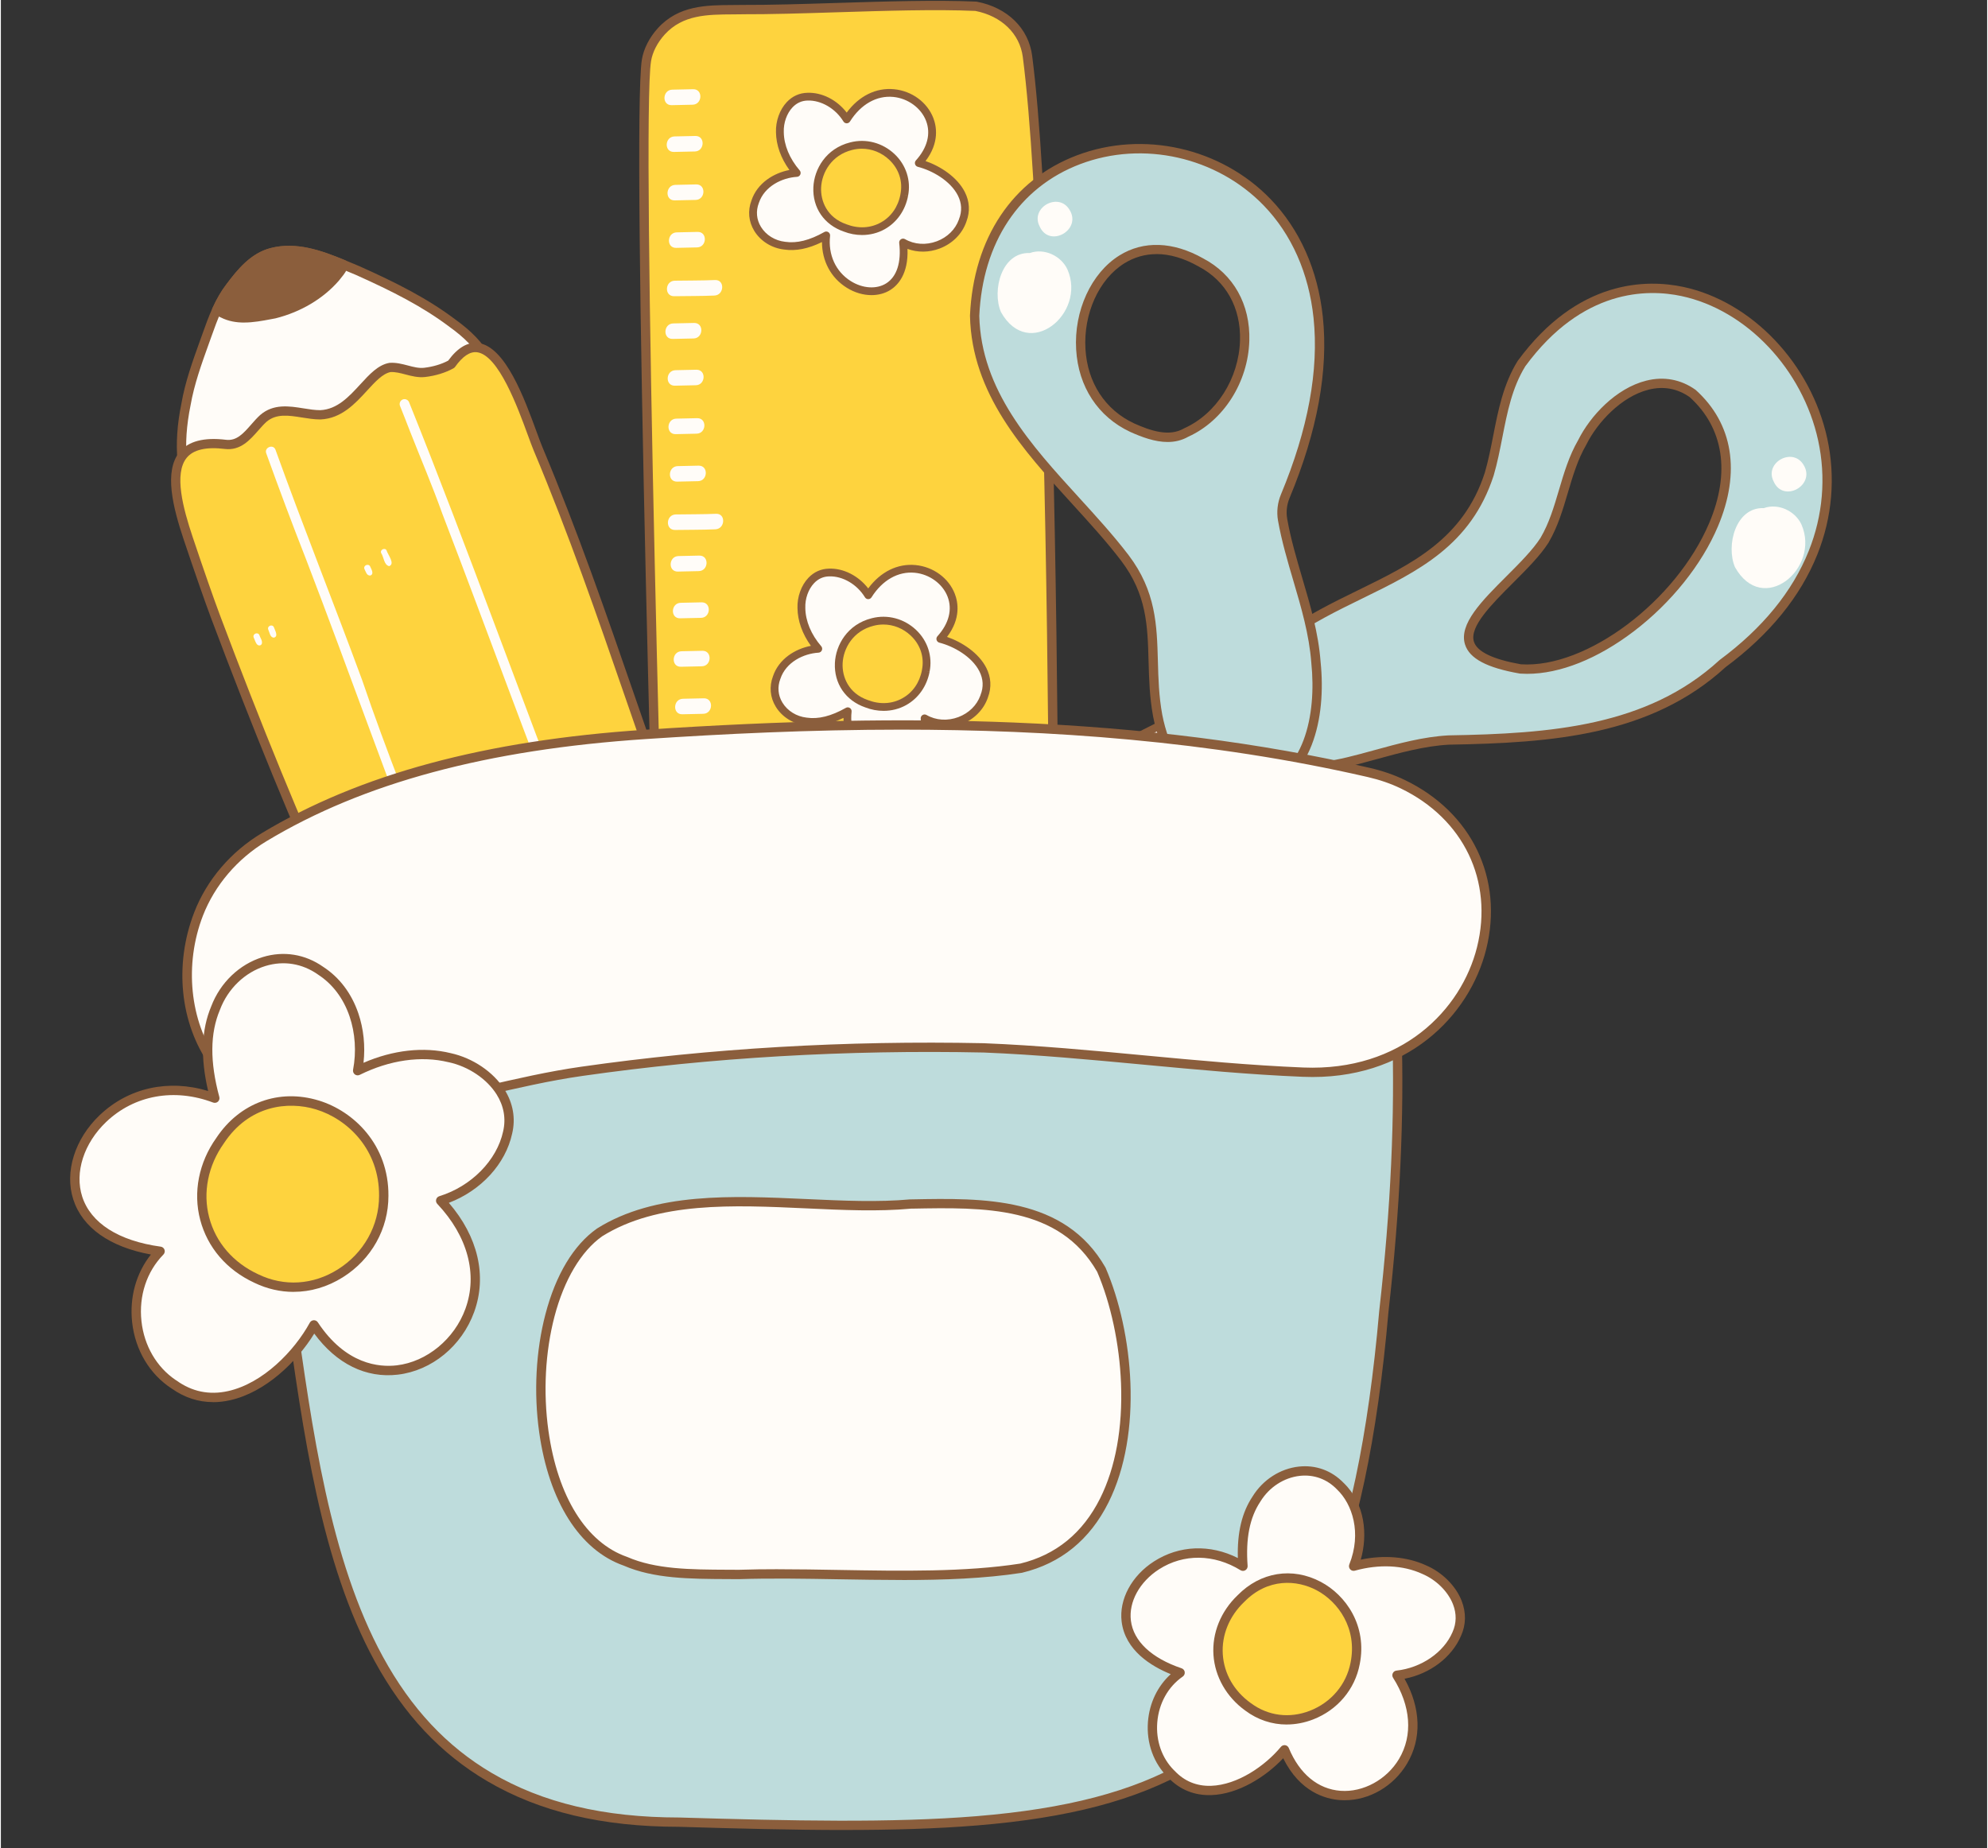 <?xml version="1.0" encoding="UTF-8"?>
<!DOCTYPE svg PUBLIC '-//W3C//DTD SVG 1.0//EN'
          'http://www.w3.org/TR/2001/REC-SVG-20010904/DTD/svg10.dtd'>
<svg data-name="Layer 2" height="648" preserveAspectRatio="xMidYMid meet" version="1.0" viewBox="-24.3 -0.3 696.5 648.1" width="697" xmlns="http://www.w3.org/2000/svg" xmlns:xlink="http://www.w3.org/1999/xlink" zoomAndPan="magnify"
><rect x="-24.3" y="-0.3" width="696.5" height="648.1" fill="#333333" stroke="none"/><g data-name="Layer 1"
  ><g
    ><g
      ><g
        ><g
          ><g id="change1_6"
            ><path d="M335.7,19.46c11.36,87.53,9.72,407.62,8.4,425.89-2.65,10.92-11.92,17.4-22.83,17.4-27.04.43-63.19,2.76-90.17,1.72-7.29-.28-14.59-4.63-17.99-11.27-4.87-9.99-2.8-10.73-3.37-26.86-2.85-81.09-11.32-382.92-7.64-405.5.61-3.71,2.63-7.32,5.2-10.16,7.57-8.29,17.77-7.46,28.14-7.61,24.8.08,58.64-2.21,82.2-1.16,9.3,1.79,16.82,8.01,18.06,17.55Z" fill="#fed33e"
            /></g
            ><g id="change2_17"
            ><path d="M246.46,466.37c-5.36,0-10.53-.08-15.43-.27-8.03-.31-15.81-5.2-19.38-12.16-3.64-7.48-3.6-10.24-3.49-16.9.04-2.68.1-6.02-.06-10.65-2.68-76.36-11.39-382.7-7.62-405.82.62-3.77,2.6-7.67,5.6-10.99,7.32-8.02,16.98-8.07,26.33-8.12,1,0,2-.01,3.01-.03,10.14.04,21.54-.32,33.62-.7,17.06-.53,34.7-1.08,48.68-.46.08,0,.16.01.24.03,10.7,2.05,18.12,9.31,19.37,18.95,11.17,86.07,9.83,406.61,8.41,426.21,0,.09-.02.18-.04.27-2.74,11.33-12.33,18.65-24.41,18.65h-.01c-9.19.15-19.33.51-30.08.89-15.09.54-30.56,1.09-44.72,1.09ZM235.43,4.71c-.99.01-2,.02-3.01.03-9.04.05-17.58.1-23.93,7.05-2.58,2.86-4.28,6.17-4.8,9.33-3.5,21.42,4.4,312.58,7.66,405.17.17,4.71.11,8.09.06,10.81-.11,6.46-.14,8.64,3.14,15.38,3.03,5.92,9.7,10.09,16.59,10.36,17.71.68,39.16-.08,59.91-.83,10.76-.39,20.93-.75,30.17-.9h0c10.5,0,18.81-6.28,21.23-16.02,1.41-20.88,2.73-339.69-8.4-425.42-1.06-8.15-7.43-14.33-16.63-16.14-13.84-.61-31.37-.06-48.31.47-12.1.38-23.53.74-33.7.7Z" fill="#8b5e3c"
            /></g
          ></g
          ><g fill="#fffcf8" id="change3_2"
          ><path d="M217.43,434.52c4.71-.08,9.42-.02,14.13-.23,3.47-.15,3.73-5.59.23-5.44-4.71.2-9.42.15-14.13.23-3.49.06-3.74,5.5-.23,5.44h0Z"
            /><path d="M218.13,417.58c2.44-.05,4.88-.13,7.33-.16,3.49-.05,3.74-5.49.23-5.44-2.44.04-4.88.12-7.33.16-3.49.07-3.74,5.51-.23,5.44h0Z"
            /><path d="M217.63,400.92c2.44-.05,4.88-.13,7.33-.16,3.49-.05,3.74-5.49.23-5.44-2.44.04-4.88.12-7.33.16-3.49.07-3.74,5.51-.23,5.44h0Z"
            /><path d="M217.35,383.93c2.44-.05,4.88-.13,7.33-.16,3.49-.05,3.74-5.49.23-5.44-2.44.04-4.88.12-7.33.16-3.49.07-3.74,5.51-.23,5.44h0Z"
            /><path d="M216.56,367.54c2.44-.05,4.88-.13,7.33-.16,3.49-.05,3.74-5.49.23-5.44-2.44.04-4.88.12-7.33.16-3.49.07-3.74,5.51-.23,5.44h0Z"
          /></g
          ><g fill="#fffcf8" id="change3_8"
          ><path d="M215.77,348.86c4.71-.08,9.42-.02,14.13-.23,3.47-.15,3.73-5.59.23-5.44-4.71.2-9.42.15-14.13.23-3.49.06-3.74,5.5-.23,5.44h0Z"
            /><path d="M216.48,331.92c2.44-.05,4.88-.13,7.33-.16,3.49-.05,3.74-5.49.23-5.44-2.44.04-4.88.12-7.33.16-3.49.07-3.74,5.51-.23,5.44h0Z"
            /><path d="M215.97,315.26c2.44-.05,4.88-.13,7.33-.16,3.49-.05,3.74-5.49.23-5.44-2.44.04-4.88.12-7.33.16-3.49.07-3.74,5.51-.23,5.44h0Z"
            /><path d="M215.69,298.27c2.44-.05,4.88-.13,7.33-.16,3.49-.05,3.74-5.49.23-5.44-2.44.04-4.88.12-7.33.16-3.49.07-3.74,5.51-.23,5.44h0Z"
            /><path d="M214.9,281.88c2.44-.05,4.88-.13,7.33-.16,3.49-.05,3.74-5.49.23-5.44-2.44.04-4.88.12-7.33.16-3.49.07-3.74,5.51-.23,5.44h0Z"
          /></g
          ><g fill="#fffcf8" id="change3_23"
          ><path d="M213.95,267.11c4.71-.08,9.42-.02,14.13-.23,3.47-.15,3.73-5.59.23-5.44-4.71.2-9.42.15-14.13.23-3.49.06-3.74,5.5-.23,5.44h0Z"
            /><path d="M214.65,250.17c2.44-.05,4.88-.13,7.33-.16,3.49-.05,3.74-5.49.23-5.44-2.44.04-4.88.12-7.33.16-3.49.07-3.74,5.51-.23,5.44h0Z"
            /><path d="M214.15,233.51c2.44-.05,4.88-.13,7.33-.16,3.49-.05,3.74-5.49.23-5.44-2.44.04-4.88.12-7.33.16-3.49.07-3.74,5.51-.23,5.44h0Z"
            /><path d="M213.87,216.52c2.44-.05,4.88-.13,7.33-.16,3.49-.05,3.74-5.49.23-5.44-2.44.04-4.88.12-7.33.16-3.49.07-3.74,5.51-.23,5.44h0Z"
            /><path d="M213.08,200.13c2.44-.05,4.88-.13,7.33-.16,3.49-.05,3.74-5.49.23-5.44-2.44.04-4.88.12-7.33.16-3.49.07-3.74,5.51-.23,5.44h0Z"
          /></g
          ><g fill="#fffcf8" id="change3_3"
          ><path d="M212.12,185.54c4.71-.08,9.42-.02,14.13-.23,3.47-.15,3.73-5.59.23-5.44-4.71.2-9.42.15-14.13.23-3.49.06-3.74,5.5-.23,5.44h0Z"
            /><path d="M212.82,168.59c2.44-.05,4.88-.13,7.33-.16,3.49-.05,3.74-5.49.23-5.44-2.44.04-4.88.12-7.33.16-3.49.07-3.74,5.51-.23,5.44h0Z"
            /><path d="M212.32,151.94c2.44-.05,4.88-.13,7.33-.16,3.49-.05,3.74-5.49.23-5.44-2.44.04-4.88.12-7.33.16-3.49.07-3.74,5.51-.23,5.44h0Z"
            /><path d="M212.04,134.95c2.44-.05,4.88-.13,7.33-.16,3.49-.05,3.74-5.49.23-5.44-2.44.04-4.88.12-7.33.16-3.49.07-3.74,5.51-.23,5.44h0Z"
            /><path d="M211.25,118.55c2.44-.05,4.88-.13,7.33-.16,3.49-.05,3.74-5.49.23-5.44-2.44.04-4.88.12-7.33.16-3.49.07-3.74,5.51-.23,5.44h0Z"
          /></g
          ><g fill="#fffcf8" id="change3_22"
          ><path d="M211.78,103.57c4.71-.08,9.42-.02,14.13-.23,3.47-.15,3.73-5.59.23-5.44-4.71.2-9.42.15-14.13.23-3.49.06-3.74,5.5-.23,5.44h0Z"
            /><path d="M212.48,86.62c2.44-.05,4.88-.13,7.33-.16,3.49-.05,3.74-5.49.23-5.44-2.44.04-4.88.12-7.33.16-3.49.07-3.74,5.51-.23,5.44h0Z"
            /><path d="M211.98,69.97c2.44-.05,4.88-.13,7.33-.16,3.49-.05,3.74-5.49.23-5.44-2.44.04-4.88.12-7.33.16-3.49.07-3.74,5.51-.23,5.44h0Z"
            /><path d="M211.7,52.98c2.44-.05,4.88-.13,7.33-.16,3.49-.05,3.74-5.49.23-5.44-2.44.04-4.88.12-7.33.16-3.49.07-3.74,5.51-.23,5.44h0Z"
            /><path d="M210.91,36.58c2.44-.05,4.88-.13,7.33-.16,3.49-.05,3.74-5.49.23-5.44-2.44.04-4.88.12-7.33.16-3.49.07-3.74,5.51-.23,5.44h0Z"
          /></g
        ></g
        ><g
        ><g
          ><g id="change3_4"
            ><path d="M248.87,46.05c-.21-5.74,3.33-12.34,9.68-12.45,5.58-.21,10.91,3.32,13.76,7.98,13.35-21.16,40.92-1.97,25.27,15.3,8.62,2.2,19.31,10.24,15.36,20.18l.06-.14c-2.81,8.33-13.35,12.2-20.93,7.81,3.07,26.57-29.39,19.4-26.95-2.49-4.4,2.49-9.46,4.37-14.57,3.6-7.51-.83-13.18-7.95-10.37-15.39,2.04-6.11,8.39-9.72,14.59-10.11-3.41-3.96-5.85-9-5.91-14.3Z" fill="#fffcf8"
            /></g
            ><g id="change2_2"
            ><path d="M280.99,103.19c-2.89,0-5.93-.87-8.69-2.6-5.53-3.46-8.66-9.33-8.67-16.01-4.84,2.37-9.2,3.23-13.28,2.62-4.32-.48-8.25-2.92-10.46-6.53-2-3.26-2.35-7.05-.99-10.67,2.06-6.14,7.81-9.63,13.31-10.69-3-4.14-4.65-8.75-4.71-13.22-.14-3.91,1.31-7.97,3.8-10.6,1.96-2.08,4.46-3.2,7.22-3.25,5.12-.19,10.34,2.48,13.78,6.94,4.32-5.84,10.29-8.81,16.62-8.19,6.22.6,11.61,4.56,13.75,10.09,1.14,2.95,2.18,8.65-2.73,15.1,5.26,1.82,11.11,5.62,13.76,10.82,1.69,3.31,1.9,6.88.6,10.32,0,.01,0,.03-.01.04-1.46,4.32-4.89,7.78-9.41,9.49-3.76,1.42-7.75,1.44-11.27.12.37,8.93-3.51,12.83-5.99,14.4-1.93,1.22-4.22,1.82-6.63,1.82ZM265.12,80.88c.26,0,.52.08.75.23.43.28.66.78.6,1.29-.74,6.63,1.98,12.57,7.27,15.88,4.17,2.61,9.04,2.92,12.42.78,3.72-2.35,5.34-7.38,4.55-14.17-.06-.51.18-1.01.61-1.29.43-.28.98-.3,1.43-.04,3.29,1.9,7.36,2.17,11.17.74,3.66-1.38,6.45-4.12,7.69-7.54.02-.07.04-.13.06-.2,1.12-2.81.98-5.61-.4-8.33-2.61-5.12-8.93-8.73-14.03-10.03-.46-.12-.83-.47-.97-.93-.14-.46-.03-.95.29-1.31,4.04-4.46,5.3-9.4,3.56-13.91-1.74-4.5-6.35-7.86-11.47-8.36-5.84-.57-11.39,2.57-15.2,8.61-.25.4-.68.64-1.15.64h0c-.47,0-.91-.25-1.15-.65-2.79-4.56-7.84-7.49-12.55-7.33-2.06.04-3.84.84-5.31,2.4-2,2.12-3.17,5.43-3.05,8.64,0,.01,0,.02,0,.04.05,4.54,2.03,9.31,5.58,13.42.34.39.42.94.22,1.42-.2.48-.65.8-1.17.83-5.24.32-11.42,3.29-13.38,9.18,0,.02-.01.03-.02.05-1.07,2.82-.8,5.77.75,8.3,1.77,2.9,4.95,4.86,8.49,5.25,4.11.61,8.59-.51,13.75-3.43.21-.12.44-.18.67-.18Z" fill="#8b5e3c"
            /></g
          ></g
          ><g
          ><g id="change1_1"
            ><path d="M292.48,68.11c-1.83,9.85-11.42,15.12-20.75,11.52-14.36-4.98-12.27-25.08,2.14-28.66,10.36-2.67,20.78,6.35,18.62,17.1v.04Z" fill="#fed33e"
            /></g
            ><g id="change2_9"
            ><path d="M277.67,82.11c-2.15,0-4.33-.4-6.43-1.22-6.87-2.38-10.96-8.34-10.63-15.55.28-6.29,4.39-13.59,12.93-15.71,5.51-1.42,11.34.12,15.57,4.13,4.02,3.81,5.78,9.26,4.71,14.57l-1.34-.22,1.34.25c-.94,5.06-3.93,9.33-8.19,11.71-2.43,1.36-5.16,2.04-7.95,2.04ZM277.62,51.85c-1.14,0-2.28.14-3.41.43-7.19,1.79-10.64,7.91-10.88,13.19-.21,4.66,2,10.49,8.85,12.87,4.2,1.62,8.49,1.39,12.12-.64,3.6-2.01,6.03-5.5,6.84-9.83v-.04c.91-4.48-.52-8.87-3.9-12.08-2.68-2.54-6.11-3.9-9.62-3.9Z" fill="#8b5e3c"
            /></g
          ></g
        ></g
        ><g
        ><g
          ><g id="change3_27"
            ><path d="M256.41,212.91c-.21-5.74,3.33-12.34,9.68-12.45,5.58-.21,10.91,3.32,13.76,7.98,13.35-21.16,40.92-1.97,25.27,15.3,8.62,2.2,19.31,10.24,15.36,20.18l.06-.14c-2.81,8.33-13.35,12.2-20.93,7.81,3.07,26.57-29.39,19.4-26.95-2.49-4.4,2.49-9.46,4.37-14.57,3.6-7.51-.83-13.18-7.95-10.37-15.39,2.04-6.11,8.39-9.72,14.59-10.11-3.41-3.96-5.85-9-5.91-14.3Z" fill="#fffcf8"
            /></g
            ><g id="change2_16"
            ><path d="M288.53,270.05c-2.89,0-5.93-.87-8.69-2.6-5.53-3.46-8.66-9.33-8.67-16.01-4.84,2.37-9.2,3.23-13.28,2.62-4.32-.48-8.25-2.92-10.46-6.53-2-3.26-2.35-7.05-.99-10.67,2.06-6.14,7.81-9.63,13.31-10.69-3-4.13-4.65-8.75-4.71-13.22-.14-3.91,1.31-7.97,3.8-10.6,1.96-2.08,4.46-3.2,7.22-3.25,5.1-.19,10.34,2.49,13.78,6.94,4.32-5.84,10.29-8.8,16.62-8.19,6.22.61,11.61,4.56,13.75,10.09,1.14,2.95,2.18,8.65-2.73,15.1,5.26,1.82,11.11,5.62,13.76,10.83,1.69,3.31,1.89,6.88.6,10.33,0,.01,0,.02-.01.04-1.46,4.32-4.89,7.78-9.41,9.49-3.76,1.42-7.75,1.44-11.27.12.37,8.93-3.51,12.83-5.99,14.4-1.93,1.22-4.22,1.82-6.63,1.82ZM272.66,247.74c.26,0,.52.08.75.23.43.28.66.78.6,1.29-.74,6.63,1.98,12.57,7.27,15.88,4.17,2.61,9.04,2.91,12.42.78,3.72-2.35,5.34-7.38,4.55-14.17-.06-.51.18-1.01.61-1.29.43-.28.98-.3,1.43-.04,3.29,1.9,7.36,2.17,11.17.74,3.66-1.38,6.45-4.12,7.7-7.54.02-.07.04-.13.06-.2,1.12-2.81.98-5.61-.4-8.33-2.61-5.12-8.93-8.73-14.03-10.03-.46-.12-.83-.47-.97-.93-.14-.46-.03-.95.29-1.31,4.04-4.46,5.3-9.4,3.56-13.91-1.74-4.5-6.35-7.86-11.47-8.36-5.85-.57-11.39,2.57-15.2,8.61-.25.4-.68.64-1.15.64h0c-.47,0-.91-.25-1.15-.65-2.79-4.56-7.83-7.5-12.55-7.33-2.06.04-3.84.84-5.31,2.4-2,2.12-3.17,5.43-3.05,8.64,0,.01,0,.02,0,.04.05,4.54,2.03,9.31,5.58,13.42.34.39.42.94.22,1.42-.2.48-.65.8-1.17.83-5.24.32-11.42,3.29-13.38,9.18,0,.02-.01.03-.02.05-1.07,2.82-.8,5.77.75,8.3,1.77,2.9,4.95,4.86,8.49,5.25,4.11.61,8.59-.51,13.75-3.43.21-.12.44-.18.67-.18Z" fill="#8b5e3c"
            /></g
          ></g
          ><g
          ><g id="change1_5"
            ><path d="M300.02,234.97c-1.83,9.85-11.42,15.12-20.75,11.52-14.36-4.98-12.27-25.08,2.14-28.66,10.36-2.67,20.78,6.35,18.62,17.1v.04Z" fill="#fed33e"
            /></g
            ><g id="change2_5"
            ><path d="M285.22,248.97c-2.15,0-4.33-.4-6.43-1.22-6.87-2.38-10.96-8.34-10.63-15.55.28-6.29,4.39-13.59,12.93-15.71,5.51-1.42,11.34.12,15.57,4.13,4.02,3.81,5.78,9.26,4.71,14.57l-1.34-.22,1.34.25c-.94,5.06-3.93,9.33-8.19,11.71-2.43,1.36-5.16,2.04-7.95,2.04ZM285.16,218.7c-1.14,0-2.28.14-3.41.43-7.19,1.79-10.64,7.91-10.88,13.19-.21,4.66,2,10.49,8.85,12.87,4.2,1.62,8.49,1.39,12.12-.64,3.61-2.01,6.03-5.5,6.84-9.83v-.04c.91-4.48-.52-8.87-3.9-12.08-2.68-2.54-6.11-3.9-9.62-3.9Z" fill="#8b5e3c"
            /></g
          ></g
        ></g
        ><g
        ><g id="change3_21"
          ><path d="M251.85,369.24c-.21-5.74,3.33-12.34,9.68-12.45,5.58-.21,10.91,3.32,13.76,7.98,13.35-21.16,40.92-1.97,25.27,15.3,8.62,2.2,19.31,10.24,15.36,20.18l.06-.14c-2.81,8.33-13.35,12.2-20.93,7.81,3.07,26.57-29.39,19.4-26.95-2.49-4.4,2.49-9.46,4.37-14.57,3.6-7.51-.83-13.18-7.95-10.37-15.39,2.04-6.11,8.39-9.72,14.59-10.11-3.41-3.96-5.85-9-5.91-14.3Z" fill="#fffcf8"
          /></g
          ><g id="change1_7"
          ><path d="M295.47,391.3c-1.83,9.85-11.42,15.12-20.75,11.52-14.36-4.98-12.27-25.08,2.14-28.66,10.36-2.67,20.78,6.35,18.62,17.1v.04Z" fill="#fed33e"
          /></g
        ></g
      ></g
      ><g
      ><g
        ><g id="change3_24"
          ><path d="M39.29,161.32c-.64-6.58,0-13.31,1.31-19.75,1.46-8.46,4.55-16.48,7.43-24.53,1.03-2.9,2.09-5.82,3.37-8.64,1.27-2.8,2.75-5.49,4.62-7.93,3.8-5.09,8.18-10.47,14.59-12.17,8.6-2.25,17.14.84,25.17,4.17,1.68.7,3.34,1.4,4.98,2.08,11.59,5.2,23.1,10.8,33.28,18.48,4.62,3.3,8.96,7.26,11.74,12.27,2.11,4.93-3.21,7.82-6.3,1.26-.53,1.05-1.68,1.56-2.82,1.67-.96.23-1.74.93-2.62,1.36-4.49,2.51-9.43,4.06-14.33,5.55-3.39,1.02-6.97,1.18-10.37,2.18-2.72.88-5.13,2.47-7.57,3.92-5.51,3.29-11.25,6.27-17.35,8.3-7.89,2.66-16.03,4.44-24.05,6.62-3.87,1.1-7.76,2.19-11.43,3.86-2.53,1.05-2.77,2.26-4.16,4.31-2.34,2.29-5.73.01-5.49-3Z" fill="#fffcf8"
          /></g
          ><g id="change2_12"
          ><path d="M42.62,166.88c-.66,0-1.32-.15-1.95-.44-1.93-.9-3.12-2.93-3.02-5.09-.58-6.12-.13-12.88,1.35-20.1,1.31-7.61,3.96-14.96,6.52-22.06.32-.9.65-1.8.97-2.7,1.01-2.85,2.11-5.88,3.42-8.76,1.48-3.25,3.05-5.95,4.82-8.25,4.07-5.45,8.63-10.94,15.47-12.76,9.04-2.37,17.91.8,26.22,4.24.72.3,1.43.6,2.14.89.95.4,1.9.79,2.83,1.18,13.14,5.89,23.86,11.31,33.64,18.68,5.66,4.05,9.66,8.23,12.19,12.78.03.05.05.1.07.15,1.45,3.4.16,6.09-1.87,7.01-1.83.82-4.32.28-6.31-2.49-.62.35-1.35.58-2.15.67-.33.1-.72.34-1.12.6-.32.2-.65.41-1.03.6-4.51,2.51-9.29,4.05-14.62,5.67-1.82.55-3.67.86-5.45,1.16-1.72.29-3.35.56-4.93,1.03-2.1.68-4.04,1.85-6.1,3.1-.37.22-.73.44-1.1.66-6.63,3.96-12.25,6.64-17.67,8.45-5.44,1.83-11.07,3.27-16.52,4.66-2.5.64-5.09,1.3-7.62,1.99l-.19.06c-3.69,1.04-7.5,2.13-10.99,3.71-.02,0-.03.02-.05.02-1.51.62-1.86,1.2-2.63,2.46-.24.38-.49.8-.8,1.26-.06.09-.13.17-.21.25-.94.92-2.11,1.39-3.3,1.4ZM76.68,89.17c-1.89,0-3.78.21-5.66.71-5.82,1.54-9.95,6.56-13.69,11.57-1.63,2.12-3.08,4.62-4.45,7.63-1.25,2.77-2.28,5.6-3.31,8.51-.32.9-.65,1.81-.97,2.71-2.51,6.97-5.11,14.18-6.39,21.56-1.43,7-1.86,13.48-1.29,19.31,0,.1.01.19,0,.29-.08,1,.53,1.75,1.13,2.03.52.24,1.02.17,1.48-.23.23-.35.43-.68.62-.98.9-1.47,1.67-2.73,4.14-3.76,3.71-1.68,7.63-2.8,11.42-3.87l.21-.06c2.57-.7,5.17-1.36,7.68-2.01,5.39-1.37,10.96-2.8,16.29-4.59,5.2-1.73,10.62-4.32,17.04-8.15.36-.22.72-.43,1.08-.65,2.13-1.28,4.32-2.61,6.82-3.42,1.81-.54,3.61-.84,5.35-1.13,1.76-.3,3.43-.57,5.05-1.06,5.15-1.56,9.77-3.05,14.01-5.41.02-.01.05-.03.07-.04.24-.12.5-.28.78-.46.61-.39,1.31-.83,2.19-1.03.07-.02.15-.03.22-.04.28-.03,1.2-.16,1.51-.78.28-.56.87-.89,1.48-.9.62,0,1.19.37,1.45.94,1.13,2.4,2.5,3.09,3.12,2.82.47-.21.85-1.17.23-2.67-2.29-4.08-5.96-7.89-11.22-11.65-9.57-7.22-20.11-12.54-32.99-18.31-.9-.37-1.85-.77-2.81-1.17-.71-.3-1.42-.59-2.13-.89-5.98-2.48-12.24-4.81-18.47-4.81Z" fill="#8b5e3c"
          /></g
        ></g
        ><g fill="#8b5e3c" id="change2_1"
        ><path d="M51.39,108.4c1.27-2.8,2.75-5.49,4.62-7.93,3.8-5.09,8.18-10.47,14.59-12.17,8.6-2.25,17.14.84,25.17,4.17-.23,1.79-1.71,3.13-2.74,4.53-5.51,6.39-13.29,10.73-21.42,12.76-5.92,1.09-12.5,2.68-18.13-.24-.67-.26-1.38-.65-2.09-1.11Z"
          /><path d="M61.01,112.81c-2.79,0-5.58-.46-8.22-1.81-.75-.31-1.55-.73-2.31-1.24-.67-.44-.91-1.31-.58-2.04,1.47-3.24,3.05-5.94,4.81-8.25,4.07-5.45,8.63-10.94,15.47-12.76,9.04-2.37,17.91.8,26.22,4.24.68.28,1.09.98,1,1.71-.23,1.85-1.35,3.2-2.33,4.39-.25.3-.5.6-.72.91-.02.03-.05.06-.07.09-5.47,6.34-13.37,11.06-22.27,13.28-.03,0-.07.02-.1.02-.47.09-.95.18-1.44.27-3.01.57-6.24,1.18-9.46,1.18ZM53.51,107.74c.19.1.39.18.57.25.05.02.1.04.15.07,4.68,2.43,10.25,1.37,15.63.36.47-.09.94-.18,1.4-.26,8.2-2.06,15.48-6.39,20.5-12.19.25-.33.52-.66.79-.99.45-.54.88-1.06,1.18-1.59-7.37-2.99-15.14-5.5-22.71-3.52-5.82,1.54-9.95,6.56-13.69,11.57-1.38,1.8-2.63,3.87-3.82,6.3Z"
        /></g
        ><g
        ><g id="change1_4"
          ><path d="M93.71,320.19c-15.43-34.1-29.58-69.21-42.73-104.22-2.26-6.03-6-16.79-9.58-27.47-5.97-17.83-9.13-35.69,13.05-32.96,6.17.76,9.25-5.42,13.27-9.09,5.81-5.04,13.38-1.22,20.05-1.28,11.7-.55,16.69-15.25,24.38-16.6,4.14-.28,7.98,2.19,12.15,1.73,3.23-.37,6.48-1.28,9.34-2.86,14.84-20.84,26.26,19.75,30.42,29.65,21.08,50.19,34.63,96.96,53.11,145.2.13,4.17-4.95,4.13-5.99.41-25.74,4.3-50.19,14.58-74.83,23.19-10.2,2.94-20.48,6.08-29.41,11.99,1.08,2.11,2.59,5.36-.42,6.63-5.5,2.48-10.35-20.09-12.82-24.32Z" fill="#fed33e"
          /></g
          ><g id="change2_15"
          ><path d="M105.69,346.34c-.51,0-1.03-.11-1.54-.33-3.6-1.58-6.21-8.76-9.26-17.99-1-3.04-1.95-5.91-2.59-7-.03-.05-.05-.1-.08-.15-14.23-31.46-28.22-65.59-42.77-104.32-2.16-5.76-5.84-16.31-9.6-27.52-3.84-11.46-7.02-24.08-1.5-30.83,3.09-3.79,8.58-5.22,16.3-4.28,3.73.46,6.11-2.25,8.87-5.4.98-1.12,2-2.28,3.1-3.28,4.65-4.04,10.24-3.14,15.17-2.35,2.09.34,4.07.65,5.94.64,5.96-.29,10.06-4.76,14.02-9.07,3.22-3.51,6.26-6.82,10.13-7.5.06-.01.12-.02.17-.02,2.27-.15,4.36.4,6.39.93,1.97.52,3.84,1.01,5.69.8,3.09-.36,6-1.22,8.42-2.5,3.36-4.59,6.92-6.67,10.6-6.17,9.47,1.27,16.06,19.25,20.42,31.15.79,2.16,1.47,4.02,2.01,5.3,12.44,29.62,22.39,58.42,32.01,86.27,6.66,19.27,13.54,39.19,21.12,58.98.07.17.1.35.11.53.09,2.92-1.75,4.51-3.61,4.8-1.73.27-3.85-.55-5-2.51-19.7,3.45-38.97,10.47-57.62,17.27-5.13,1.87-10.44,3.81-15.68,5.64-.03.01-.06.02-.09.03-10.3,2.96-19.54,5.86-27.76,11.01.65,1.45,1.24,3.36.62,5.05-.28.77-.94,1.84-2.5,2.5-.47.21-.97.32-1.48.32ZM95.17,319.45c.8,1.41,1.69,4.12,2.82,7.54,1.72,5.21,4.92,14.9,7.47,16.02.18.08.27.07.4.01.61-.26.71-.52.74-.62.34-.95-.71-3-1.11-3.78-.38-.74-.14-1.65.55-2.11,8.9-5.89,18.77-9,29.82-12.18,5.2-1.82,10.48-3.74,15.59-5.61,19.19-6.99,39.03-14.23,59.46-17.64.83-.14,1.62.37,1.84,1.17.32,1.15,1.25,1.66,1.94,1.54.63-.1.81-.67.84-1.22-7.56-19.74-14.41-39.59-21.05-58.8-9.6-27.8-19.53-56.54-31.93-86.07-.57-1.35-1.26-3.25-2.07-5.45-3.59-9.79-10.27-28.02-17.79-29.03-2.46-.33-5.06,1.4-7.72,5.14-.14.2-.33.36-.54.48-2.85,1.58-6.29,2.63-9.95,3.06-2.47.27-4.71-.32-6.89-.89-1.82-.48-3.54-.93-5.25-.84-2.74.53-5.4,3.42-8.2,6.48-4.21,4.59-8.98,9.79-16.3,10.13-.08,0-.16,0-.23,0-2.1,0-4.26-.35-6.34-.68-4.63-.74-9.01-1.45-12.48,1.56-.93.85-1.85,1.89-2.82,2.99-2.94,3.35-6.28,7.15-11.73,6.48-6.54-.8-11.04.24-13.37,3.1-4.54,5.55-1.28,17.73,2.07,27.72,3.74,11.18,7.41,21.68,9.56,27.41,14.51,38.64,28.46,72.67,42.65,104.05Z" fill="#8b5e3c"
          /></g
        ></g
        ><g id="change4_3"
        ><path d="M104.13,372.84c-6.3-5.38-10.38-18.58-8.38-26.27,3.45-13.69,23.43-18.71,35.12-23.24,24.36-8.45,48.55-17.94,73.93-22.87,2.74-.41,5.53-.61,8.17-.36,6.48.44,11,4.64,13.42,10.49,2.68,6.44,4.47,14.47,1.27,20.72-3.37,6.53-10.8,9.85-17.09,13.04-8.97,4.41-18.27,8.08-27.59,11.68-17.78,6.29-62.84,29.73-78.78,16.86l-.07-.05Z" fill="#bedcdc"
        /></g
        ><g id="change3_9"
        ><path d="M118.84,140.74c20.77,51.6,39.34,104.04,59.59,155.85,2.7,4.16-.57,6.78-2.5,2.89-15.66-39.65-30.11-79.76-45.4-119.56-3.51-9.83-7.61-19.42-11.43-29.14-1.13-2.92-2.26-5.84-3.44-8.75-.35-.87.07-1.88.94-2.24.86-.35,1.88.07,2.24.94Z" fill="#fffcf8"
        /></g
        ><g id="change3_10"
        ><path d="M71.99,157.39c9.74,27.08,20.46,53.8,30.4,80.81,8.55,25.17,18.56,49.78,28.13,74.56,2.55,4.28-.91,7.12-2.67,2.64-15.82-39.57-29.85-79.8-45.13-119.57-4.84-12.31-9.46-24.69-13.95-37.13-.84-2.02,2.38-3.45,3.22-1.31Z" fill="#fffcf8"
        /></g
        ><g id="change3_11"
        ><path d="M191.33,340.11c7.4-1.87,14.43-4.75,21.46-7.64,1.63-.24,5.67-3.16,6.35-.96-.44,1.9-4.52,2.13-6.12,3.09-9.89,4.57-20.56,6.98-30.68,10.85-18.55,7.4-37.29,14.28-56.21,20.66-2.8.96-5.54,2.05-8.3,3.1-1.22.5-2.07-1.43-.79-1.93,7.43-2.88,14.98-5.45,22.53-7.98,17.48-5.77,34.31-13.36,51.76-19.18Z" fill="#fffcf8"
        /></g
        ><g id="change3_12"
        ><path d="M183.86,316.89c6.06-1.8,11.96-3.81,17.84-6.03,1.69-.2,6.65-3.21,7.34-1.14-.21,1.94-4.24,1.96-5.67,2.77-4.29,1.41-8.45,3.2-12.77,4.52-24.06,7.39-46.82,18.39-70.53,26.79-4.17,1.58-8.3,3.25-12.42,4.98-.53.22-1.15-.05-1.36-.57-.21-.53.05-1.15.57-1.36,8.43-3.56,17.02-6.69,25.58-9.91,17.18-6.55,33.99-14.09,51.41-20.03Z" fill="#fffcf8"
        /></g
        ><g id="change3_13"
        ><path d="M71.45,219.68c.34,1.06,1.72,3.21-.04,3.63-1.36-.1-1.45-1.84-1.94-2.82-.52-1.28,1.46-2.1,1.98-.81Z" fill="#fffcf8"
        /></g
        ><g id="change3_14"
        ><path d="M66.36,222.44c.29.93,1.04,1.82.89,2.82-.13.8-1.06,1.02-1.62.5-.67-.66-.86-1.67-1.27-2.5-.53-1.29,1.48-2.12,2.01-.82Z" fill="#fffcf8"
        /></g
        ><g id="change3_15"
        ><path d="M192.32,265.01c.55,1.6,2.31,3.72,1.21,5.34-2.13,1.09-2.16-3.25-3.13-4.41-.53-1.18,1.31-2.08,1.92-.93Z" fill="#fffcf8"
        /></g
        ><g id="change3_16"
        ><path d="M184.21,268.52c.23.99.95,2,.63,3.03-1.42,2.08-2.37-1.23-2.68-2.34-.38-1.25,1.6-1.92,2.05-.68Z" fill="#fffcf8"
        /></g
        ><g id="change3_17"
        ><path d="M110.96,192.72c.39,1.45,3.12,4.7.89,5.51-1.85-.44-1.84-3.18-2.79-4.58-.52-1.17,1.31-2.07,1.91-.93Z" fill="#fffcf8"
        /></g
        ><g id="change3_18"
        ><path d="M105.23,198.43c.42.9,1.45,2.64-.01,3.09-1.26.08-1.55-1.38-2.02-2.26-.56-1.31,1.5-2.15,2.04-.83Z" fill="#fffcf8"
        /></g
      ></g
      ><g
      ><g id="change3_6"
        ><path d="M396.44,255.36c.84-4.54,8.03-3.33,7.14,1.37-1.01,5.89-1.99,11.78-2.93,17.68,9.31,2.42,13.15-3.58,16.72-3.04.4-2.56,1.46-4.72,4.53-4.31,4.78,2.27,1.92,8.76,2.37,12.89-.19,19.61-.69,39.23-2.2,58.79-1.12,15.65-2.8,31.26-4.28,46.88-2.45,17.06-2.76,38.37-14.72,51.73-7.39,8.58-28.06,27.34-34.89,9.13-2.04-7.88.11-16.13,1.01-24.04,2.68-19.25,6.37-38.33,10.01-57.42,5.35-30.39,8.94-61.07,14.25-91.47.99-6.07,1.96-12.13,2.98-18.19Z" fill="#fffcf8"
        /></g
        ><g
        ><g id="change3_7"
          ><path d="M421.44,265.79c3.71-2.75-.54-8.68-4.37-5.81-4.84,3.5-9.71,6.96-14.6,10.4-6.26-7.3-2.56-13.39-4.61-16.36,2.12-1.48,3.6-3.39,1.88-5.96-4.14-3.3-8.71,2.13-12.62,3.53-17.53,8.79-34.93,17.86-51.84,27.81-13.57,7.89-26.85,16.25-40.23,24.45-14.25,9.7-33.26,19.34-40,35.95-4.46,10.41-12.23,37.22,7.13,35.35,7.97-1.63,14.44-7.19,21.15-11.47,16.11-10.86,31.63-22.57,47.18-34.23,24.95-18.16,50.93-34.87,75.9-53,5.01-3.55,10.04-7.09,15.03-10.67Z" fill="#fffcf8"
          /></g
          ><g id="change2_4"
          ><path d="M260.32,376.61c-4.18,0-7.32-1.41-9.37-4.22-6.95-9.51,1.83-30.74,2.85-33.13,5.72-14.1,20.08-23.33,32.75-31.48,2.71-1.74,5.27-3.39,7.73-5.06l.06-.04c3.46-2.12,6.92-4.25,10.38-6.39,9.74-6.01,19.81-12.22,29.88-18.08,18.45-10.86,37.43-20.59,51.91-27.85l.15-.06c1.03-.37,2.18-1.1,3.39-1.87,3.07-1.95,6.89-4.37,10.54-1.45l.17.13.12.18c1.2,1.8,1.86,4.43-1.31,7.12.4,1.18.38,2.52.37,4.01-.03,2.8-.07,6.24,2.8,10.1,4.84-3.41,9.27-6.58,13.54-9.66,1.44-1.08,3.18-1.32,4.75-.64,1.71.74,2.96,2.42,3.18,4.29.2,1.71-.51,3.3-1.95,4.36h-.02c-3.76,2.71-7.6,5.42-11.31,8.04l-3.73,2.64c-12.36,8.97-25.18,17.75-37.58,26.23-12.64,8.65-25.72,17.6-38.31,26.76l-2.28,1.71c-14.55,10.91-29.59,22.19-44.94,32.54-1.52.97-3.04,2.01-4.51,3.02-5.25,3.61-10.68,7.33-17.13,8.65l-.14.02c-.69.07-1.35.1-1.99.1ZM295.79,305c-2.48,1.69-5.04,3.34-7.76,5.08-12.33,7.93-26.3,16.91-31.71,30.24-3.26,7.6-8.1,23.72-3.17,30.47,1.77,2.42,4.66,3.41,8.83,3.02,5.87-1.22,11.05-4.78,16.06-8.22,1.49-1.02,3.03-2.08,4.56-3.05,15.26-10.29,30.28-21.55,44.8-32.44l2.3-1.72c12.64-9.2,25.73-18.16,38.39-26.82,12.38-8.47,25.19-17.23,37.53-26.19l3.75-2.65c3.7-2.62,7.53-5.33,11.28-8.02.65-.49.94-1.11.85-1.85-.1-.89-.74-1.76-1.55-2.1-.68-.29-1.37-.18-2.06.33-4.6,3.32-9.37,6.73-14.63,10.43l-1.01.71-.81-.94c-4.31-5.03-4.27-9.56-4.23-12.86.02-1.61.03-2.88-.47-3.61l-.77-1.11,1.11-.78c2.52-1.76,2.27-2.91,1.64-3.91-1.95-1.4-4.05-.27-7.22,1.75-1.26.8-2.56,1.62-3.85,2.1-14.43,7.24-33.33,16.93-51.69,27.73-10.05,5.84-20.1,12.04-29.83,18.04-3.45,2.13-6.9,4.26-10.36,6.37Z" fill="#8b5e3c"
          /></g
        ></g
        ><g
        ><g id="change4_2"
          ><path d="M568.94,137.69c-14.56-10.34-32.08,3.76-38.71,17.1-6.27,10.75-6.98,23.69-13.26,34.37-10.6,16.64-48.96,38.03-8.39,45.12,39.29,2.59,97.09-63.43,60.36-96.59ZM416.25,235.79c.41-5.82,5.72-9.58,10-12.89,25.69-18.93,60.06-22.05,71.36-56.94,3.79-12.94,4.05-26.98,11.3-38.75,57.6-78.52,163.31,36.43,70.52,105.19-26.29,24.1-62.22,26.21-96.02,26.79-32.57,1.77-67.04,31-67.16-23.41Z" fill="#bedcdc"
          /></g
          ><g id="change2_11"
          ><path d="M435.8,270.23c-4.46,0-8.46-.95-11.77-3.46-6.39-4.86-9.38-14.7-9.41-30.97,0-.04,0-.08,0-.12.44-6.25,5.72-10.29,9.95-13.54l.68-.52c8.31-6.13,17.5-10.62,26.39-14.96,18.99-9.28,36.92-18.04,44.41-41.19,1.24-4.22,2.12-8.72,2.97-13.07,1.73-8.83,3.52-17.96,8.5-26.04.02-.04.05-.07.07-.11,21.14-28.81,45.45-28.62,58.06-25.94,24.03,5.11,44.8,26.97,50.49,53.16,2.95,13.57,1.75,27.62-3.47,40.65-5.92,14.78-16.76,28.08-32.21,39.55-26.21,23.99-60.84,26.54-97,27.16-8.49.47-17.07,2.82-25.37,5.1-7.95,2.18-15.64,4.3-22.3,4.3ZM417.89,235.85c.04,14.92,2.7,24.19,8.12,28.31,6.95,5.29,18.2,2.2,31.22-1.38,8.48-2.33,17.24-4.73,26.09-5.21.02,0,.04,0,.06,0,35.55-.61,69.56-3.09,94.94-26.36.04-.04.09-.08.13-.11,14.99-11.11,25.49-23.96,31.19-38.19,4.98-12.42,6.12-25.82,3.31-38.74-5.43-24.98-25.16-45.81-47.98-50.66-11.83-2.51-34.67-2.65-54.71,24.62-4.64,7.55-6.29,15.98-8.04,24.89-.87,4.42-1.76,8.99-3.05,13.4-7.93,24.51-26.47,33.57-46.1,43.16-8.76,4.28-17.81,8.7-25.86,14.63l-.66.5c-3.9,2.99-8.31,6.37-8.68,11.13ZM510.89,235.99c-.81,0-1.62-.03-2.41-.08-.06,0-.12-.01-.17-.02-11.53-2.01-17.63-5.25-19.19-10.19-2.26-7.15,5.9-15.31,14.55-23.95,4.54-4.54,9.23-9.23,11.92-13.44,3.03-5.17,4.7-10.82,6.47-16.8,1.74-5.88,3.53-11.96,6.74-17.49,4.22-8.46,13.22-18.17,23.87-20.84,6.16-1.55,12.12-.45,17.23,3.18.05.04.1.08.15.12,13.05,11.78,15.8,28.77,7.74,47.84-5.67,13.41-16.42,26.81-29.47,36.75-12.72,9.68-25.9,14.92-37.42,14.92ZM508.78,232.65c22.96,1.46,54.39-22.17,65.99-49.61,7.46-17.65,5.03-33.29-6.85-44.07-4.35-3.06-9.22-3.94-14.46-2.62-9.61,2.41-18.02,11.63-21.76,19.18-.02.03-.03.07-.05.1-3.03,5.19-4.77,11.1-6.46,16.81-1.75,5.92-3.55,12.03-6.8,17.56,0,.02-.02.03-.03.05-2.88,4.52-7.71,9.35-12.38,14.02-7.57,7.57-15.4,15.4-13.74,20.65,1.12,3.53,6.68,6.2,16.55,7.94Z" fill="#8b5e3c"
          /></g
        ></g
        ><g
        ><g id="change4_1"
          ><path d="M396.49,91.74c-38.72-21.89-59.24,41.41-24.15,57.9,5.81,2.62,13.03,5.18,18.98,1.75,22.96-10.33,29.36-46.96,5.17-59.64ZM317.16,110.43c4.31-96.66,165.5-72.44,108.94,63.23-1.09,2.62-1.44,5.5-.94,8.3,2.98,16.86,10.42,32.77,11.69,50.02,1.77,17.24-1.81,40.64-21.37,45.62-19.6,6.54-30.76-9.8-34.13-26.99-3.72-20.36,2.31-37.03-11.49-55.26-20.07-26.3-51.87-48.82-52.69-84.92Z" fill="#bedcdc"
          /></g
          ><g id="change2_8"
          ><path d="M406.98,280.72c-3.98,0-7.7-1-11.12-2.99-7.8-4.54-13.67-14.31-16.12-26.8-1.25-6.82-1.42-13.16-1.59-19.29-.34-12.59-.64-23.46-9.6-35.3-5.16-6.76-11.25-13.43-17.14-19.89-17.33-18.99-35.26-38.63-35.88-65.98,0-.04,0-.07,0-.11,1.21-27.14,14.88-47.62,37.5-56.19,23.22-8.8,50.48-2.66,67.83,15.28,10.31,10.65,16.67,24.96,18.4,41.38,1.98,18.82-1.94,40.17-11.65,63.46-.99,2.37-1.28,4.92-.84,7.39,1.23,6.98,3.29,13.95,5.27,20.69,2.8,9.49,5.69,19.3,6.44,29.5,2.01,19.54-2.85,42.25-22.54,47.31-3.11,1.03-6.1,1.55-8.96,1.55ZM318.79,110.45c.62,26.09,18.11,45.26,35.03,63.8,5.94,6.51,12.08,13.24,17.33,20.12,9.6,12.68,9.92,24.58,10.27,37.18.16,6.01.33,12.22,1.53,18.77,2.26,11.55,7.57,20.52,14.55,24.59,5.05,2.94,10.92,3.33,17.46,1.15.04-.01.08-.02.11-.03,17.72-4.51,22.02-25.62,20.15-43.87-.73-9.9-3.57-19.54-6.32-28.86-2.01-6.83-4.09-13.89-5.36-21.04-.54-3.08-.18-6.27,1.04-9.21,9.5-22.78,13.34-43.59,11.42-61.86-1.65-15.69-7.7-29.33-17.49-39.45-16.46-17.01-42.31-22.84-64.33-14.49-21.33,8.08-34.23,27.48-35.39,53.22ZM384.82,154.69c-4.44,0-9-1.69-13.15-3.56-11.25-5.29-18.14-15.79-18.91-28.84-.81-13.58,5.28-26.85,15.16-33.01,8.44-5.27,18.87-4.9,29.36,1.02,10.68,5.61,16.58,16.15,16.2,28.92-.44,14.52-9.03,28.02-21.4,33.62-2.32,1.32-4.77,1.85-7.25,1.85ZM380.93,88.81c-4.02,0-7.82,1.08-11.29,3.24-8.89,5.54-14.36,17.62-13.62,30.04.7,11.81,6.9,21.31,17.02,26.06,5.71,2.57,12.27,4.81,17.47,1.81.05-.03.1-.05.15-.08,11.29-5.08,19.15-17.44,19.55-30.77.35-11.48-4.93-20.93-14.47-25.94-.02,0-.03-.02-.05-.03-5.13-2.9-10.1-4.35-14.76-4.35Z" fill="#8b5e3c"
          /></g
        ></g
        ><g fill="#fffcf8" id="change3_28"
        ><path d="M349.71,94.2c6.74,15.45-13.62,32.32-23.33,14.91-3.22-7.6.26-21.08,10.13-20.68,5.04-1.82,11,.97,13.2,5.77Z"
          /><path d="M350.4,73.21c4.52,7.12-7.07,13.68-10.48,5.81-3.31-6.56,6.65-12.08,10.48-5.81Z"
        /></g
        ><g fill="#fffcf8" id="change3_25"
        ><path d="M287.23,349.96c-2.78,16.63-29.04,19.66-27.68-.23,1.45-8.13,11.72-17.53,19.77-11.8,5.22,1.23,8.69,6.81,7.91,12.03Z"
          /><path d="M299.25,332.74c-.09,8.44-13.39,7.61-11.96-.85.81-7.31,12.16-6.5,11.96.85Z"
        /></g
        ><g fill="#fffcf8" id="change3_1"
        ><path d="M607.1,183.65c6.74,15.45-13.62,32.32-23.33,14.91-3.22-7.6.26-21.08,10.13-20.68,5.04-1.82,11,.97,13.2,5.77Z"
          /><path d="M607.79,162.66c4.52,7.12-7.07,13.68-10.48,5.81-3.31-6.56,6.65-12.08,10.48-5.81Z"
        /></g
      ></g
      ><g
      ><g id="change4_4"
        ><path d="M465.2,360.52c1.1,33.07-.84,66.2-4.55,99.06-15.9,181.19-85.87,183.89-247.06,179.09-114.78-.07-124.84-97.92-137.58-189.09-2.88-21.77-4.56-43.7-6.01-65.61.04-5.1-1.95-10.85,1.25-15.34-5.49-42.58,412.89-76.21,393.93-8.1Z" fill="#bedcdc"
        /></g
        ><g id="change2_18"
        ><path d="M271.59,641.42c-18.07,0-37.46-.5-58.04-1.12-26.99-.01-49.03-5.26-67.36-16.05-16.31-9.6-29.2-23.34-39.41-42.03-18.8-34.4-25.13-80.11-31.25-124.31-.38-2.71-.75-5.42-1.13-8.12-2.97-22.45-4.65-44.86-6.02-65.73,0-.04,0-.08,0-.12,0-1.34-.13-2.73-.28-4.2-.37-3.73-.79-7.93,1.49-11.56-.23-4.57,3.41-9.03,10.84-13.27,26.57-15.16,105.35-28.91,191.58-33.43,42.96-2.25,82.52-1.92,114.39.96,36.37,3.29,60.84,9.65,72.72,18.9,7.07,5.51,9.66,12.02,7.72,19.36,1,30.6-.49,63.01-4.57,99.05-7.8,88.9-28.7,136.92-69.86,160.53-18.67,10.71-42.29,16.91-74.32,19.53-14.31,1.17-29.85,1.6-46.51,1.6ZM71.65,383.92c1.37,20.8,3.04,43.12,5.99,65.44.38,2.69.75,5.4,1.13,8.11,6.08,43.91,12.38,89.31,30.89,123.19,9.92,18.15,22.41,31.49,38.2,40.78,17.81,10.48,39.31,15.58,65.75,15.6,39.51,1.18,74.58,1.95,104.23-.47,31.54-2.58,54.72-8.65,72.96-19.11,40.12-23.01,60.53-70.27,68.23-158.02,4.07-36.03,5.55-68.35,4.54-98.86,0-.17.01-.33.06-.49,1.71-6.13-.42-11.41-6.51-16.15-11.22-8.74-35.77-15.04-71.01-18.23-31.72-2.87-71.12-3.19-113.93-.95-85.78,4.5-163.97,18.07-190.13,33.01-4.48,2.55-9.7,6.48-9.16,10.65.05.41-.05.82-.29,1.16-1.96,2.74-1.61,6.19-1.24,9.85.15,1.48.3,3,.29,4.49Z" fill="#8b5e3c"
        /></g
      ></g
      ><g
      ><g id="change3_5"
        ><path d="M467.3,274.7c52.65,25.35,30.07,103.63-34.95,100.97-37.42-1.53-74.58-7.04-112.01-8.52-47.02-.97-94.23,1.56-140.8,8.21-30.13,4.26-59.36,15.4-90.01,15.4-40.64,1.19-56.72-38.92-44.5-70.53,4.37-11.31,12.59-20.7,22.98-26.96,40.06-24.15,87.96-33.01,133.78-36.05,87.17-5.77,171.94-5.42,253.6,13.36,4.11.94,8.12,2.29,11.91,4.12Z" fill="#fffcf8"
        /></g
        ><g id="change2_3"
        ><path d="M87.77,392.42c-16.31,0-30.07-6.76-38.83-19.15-10.44-14.77-12.53-35.32-5.44-53.63,4.39-11.36,12.79-21.22,23.66-27.77,34.32-20.69,78.32-32.56,134.51-36.28,49.59-3.28,90.59-4.09,129.04-2.53,45.56,1.85,86.46,7.05,125.04,15.92,4.39,1.01,8.51,2.43,12.26,4.24,23.51,11.32,34.7,34.63,28.52,59.39-5.82,23.31-27.95,46.19-64.24,44.69-18.65-.76-37.51-2.54-55.76-4.25-18.42-1.73-37.47-3.52-56.25-4.27-48.2-.99-95.49,1.76-140.51,8.19-11.43,1.62-22.96,4.28-34.1,6.86-18.19,4.21-37,8.55-56.13,8.55h0c-.59.02-1.17.03-1.75.03ZM291.52,255.56c-32.2,0-62.53,1.5-89.64,3.3-55.66,3.68-99.18,15.4-133.04,35.82-10.25,6.18-18.16,15.47-22.3,26.15-6.59,17.04-4.6,36.89,5.06,50.56,8.42,11.91,21.86,18.22,37.86,17.74h0c18.81,0,37.44-4.31,55.45-8.47,11.21-2.59,22.81-5.27,34.38-6.91,45.19-6.45,92.65-9.23,141.06-8.23,18.9.75,37.99,2.54,56.45,4.28,18.21,1.71,37.03,3.48,55.59,4.24,34.46,1.4,55.44-20.19,60.94-42.21,5.79-23.19-4.71-45.04-26.76-55.66-3.52-1.7-7.41-3.04-11.57-3.99-55.45-12.75-111.86-16.62-163.49-16.62Z" fill="#8b5e3c"
        /></g
      ></g
      ><g
      ><g
        ><g id="change3_19"
          ><path d="M133.06,370.58c11.83,2.57,23.43,13.26,20.34,26.26-2.5,11.5-12.48,20.51-23.48,23.9,36.19,38.33-17.4,84.52-44.45,43.55-9,16.43-30.99,34.04-49.22,20.78l.25.19c-15.53-10.1-17.9-33.62-4.98-46.79-55.81-7.65-24.19-70.11,19.19-53.67-2.77-10.27-3.96-21.58.28-31.62,5.63-14.88,23.13-22.74,36.83-13.09,11.4,7.36,15.45,22.21,12.98,35.06,9.86-4.89,21.43-7.22,32.26-4.56Z" fill="#fffcf8"
          /></g
          ><g id="change2_6"
          ><path d="M50.1,491.37c-5.14,0-9.97-1.57-14.42-4.7-.02-.01-.05-.03-.07-.04-7.75-5.04-12.81-13.52-13.88-23.26-.96-8.78,1.42-17.27,6.59-23.75-14.42-2.63-24.04-9.42-27.23-19.32-3.11-9.64.53-21.25,9.28-29.57,10.11-9.61,24.13-12.68,38.01-8.45-2.74-11.73-2.38-21.47,1.09-29.7,3.15-8.3,9.89-14.76,18.04-17.26,7.34-2.25,14.88-1.04,21.22,3.42,5.68,3.68,9.94,9.31,12.32,16.3,1.85,5.42,2.47,11.48,1.81,17.35,10.35-4.5,21.1-5.7,30.56-3.39,7.75,1.69,14.98,6.58,18.87,12.75,3.03,4.81,3.96,10.16,2.69,15.48-2.31,10.65-10.91,19.96-22.2,24.26,10.22,11.83,13.46,25.66,8.88,38.28-4.33,11.93-14.84,20.56-26.76,21.97-11.17,1.32-21.5-3.78-29.31-14.4-6.16,10.01-17.2,20.61-29.47,23.36-2.05.46-4.06.69-6.02.69ZM36.95,483.59c.09.04.18.1.27.16,5.45,3.97,11.57,5.23,18.19,3.75,12.2-2.73,23.17-14.02,28.63-23.99.28-.5.79-.82,1.37-.85.57-.02,1.12.25,1.43.73,9.79,14.82,21.55,15.82,27.69,15.09,10.54-1.25,20.22-9.22,24.07-19.84,4.39-12.09.79-25.49-9.87-36.78-.39-.41-.54-.99-.39-1.54.14-.55.56-.98,1.1-1.15,11.18-3.44,20.17-12.55,22.37-22.68,1.06-4.48.27-8.97-2.27-13.01-3.44-5.47-9.88-9.8-16.82-11.3-.01,0-.03,0-.04,0-9.57-2.35-20.64-.77-31.15,4.44-.56.28-1.22.21-1.71-.16-.49-.38-.73-1-.62-1.61,1.2-6.25.76-12.91-1.23-18.75-2.15-6.3-5.96-11.35-11.03-14.63-.02-.01-.04-.02-.05-.04-5.51-3.88-12.04-4.94-18.41-2.99-7.2,2.21-13.16,7.94-15.95,15.32,0,.02-.02.04-.02.06-3.48,8.23-3.54,18.22-.21,30.55.16.59-.03,1.22-.48,1.64-.46.41-1.1.53-1.68.32-13.6-5.15-27.62-2.62-37.5,6.78-7.84,7.46-11.15,17.74-8.42,26.2,3,9.3,12.78,15.53,27.54,17.55.61.08,1.12.51,1.32,1.09.2.58.05,1.23-.38,1.67-5.87,5.99-8.68,14.52-7.7,23.4.94,8.58,5.29,16.05,11.96,20.58Z" fill="#8b5e3c"
          /></g
        ></g
        ><g
        ><g id="change1_3"
          ><path d="M65.22,448.01c-19.13-8.89-24.87-31.22-12.63-48.36,17.68-26.69,57.6-11.91,57.36,19.37.03,22.53-23.85,39.08-44.64,29.03l-.09-.04Z" fill="#fed33e"
          /></g
          ><g id="change2_13"
          ><path d="M78.34,452.72c-4.66,0-9.32-1.06-13.74-3.19l-.06-.03h0c-9.65-4.48-16.37-12.31-18.94-22.04-2.55-9.65-.49-20.12,5.65-28.73,8.2-12.35,21.97-17.38,35.94-13.11,12.25,3.74,24.54,15.52,24.41,33.42.02,11.58-5.96,22.26-15.99,28.56-5.41,3.4-11.33,5.11-17.26,5.11ZM65.91,446.53l.08.04c9.03,4.36,19.18,3.73,27.87-1.73,9.07-5.7,14.48-15.35,14.46-25.81.12-16.23-11.01-26.9-22.09-30.29-9.83-3-23.47-1.48-32.28,11.81-.01.02-.02.03-.03.05-5.58,7.82-7.47,17.3-5.17,26.02,2.31,8.77,8.41,15.84,17.15,19.91Z" fill="#8b5e3c"
          /></g
        ></g
      ></g
      ><g
      ><g
        ><g id="change3_20"
          ><path d="M474.8,550.12c8.47,3.62,15.6,13.27,11.43,22.54-3.52,8.23-12.27,13.53-20.97,14.48,21.53,33.82-25.12,60.64-39.45,26.15-9.08,10.99-28.04,20.98-39.74,8.46l.16.18c-10.15-9.77-8.55-27.68,2.99-35.67-40.59-13.72-8.01-55.84,22.03-37.34-.6-8.07.14-16.68,4.75-23.58,6.34-10.31,20.54-13.67,29.39-4.49,7.46,7.13,8.35,18.81,4.67,28.05,8.07-2.24,17.04-2.32,24.75,1.22Z" fill="#fffcf8"
          /></g
          ><g id="change2_7"
          ><path d="M446.92,630.99c-.55,0-1.1-.02-1.65-.06-5.04-.36-14.05-2.8-19.91-14.67-6.12,6.5-15.78,12.63-25.25,12.92-5.88.17-10.92-1.85-14.97-6.04-.02-.01-.03-.03-.05-.05-5.15-4.96-7.75-12.13-7.15-19.68.53-6.58,3.4-12.49,7.99-16.64-6.85-2.78-15.98-8.33-17.22-18.41-.96-7.8,3.5-16.09,11.35-21.13,8.87-5.69,19.67-6.08,29.4-1.18-.26-8.92,1.43-16,5.16-21.59,3.61-5.85,9.68-9.77,16.24-10.48,5.93-.64,11.49,1.38,15.68,5.71,7.58,7.27,8.5,18.24,6.02,26.92,8.23-1.72,16.27-1.03,22.91,2.01,5.64,2.42,10.42,7.18,12.47,12.45,1.61,4.13,1.54,8.36-.22,12.25-3.24,7.58-10.86,13.32-19.81,15.06,5.75,10.28,6.09,21.02.87,29.78-4.72,7.92-13.17,12.82-21.85,12.82ZM425.81,611.66c.08,0,.16,0,.24.02.57.08,1.05.46,1.27.99,3.78,9.1,10.24,14.43,18.19,15.01,7.91.57,16.14-3.92,20.46-11.17,4.93-8.27,4.17-18.65-2.09-28.48-.3-.48-.34-1.08-.09-1.59.24-.51.73-.86,1.3-.92,8.71-.95,16.6-6.37,19.65-13.5,1.4-3.1,1.45-6.46.16-9.75-1.75-4.48-5.86-8.56-10.73-10.64-.01,0-.03-.01-.04-.02-6.73-3.09-15.12-3.49-23.64-1.13-.6.17-1.24-.02-1.65-.48s-.53-1.12-.3-1.7c4.42-11.09,1.04-21.18-4.28-26.27-.02-.01-.03-.03-.05-.05-3.47-3.6-8.09-5.29-13-4.75-5.57.61-10.74,3.96-13.82,8.97-.01.02-.02.04-.03.05-3.73,5.57-5.19,12.94-4.48,22.55.05.61-.26,1.2-.78,1.52-.52.32-1.18.32-1.71,0-9.29-5.72-19.97-5.84-28.57-.32-6.8,4.37-10.68,11.43-9.87,17.98.89,7.22,7.2,13.16,17.79,16.74.59.2,1.01.71,1.09,1.32s-.18,1.22-.69,1.57c-5.15,3.56-8.41,9.43-8.94,16.08-.52,6.42,1.61,12.5,5.85,16.76.07.06.14.12.21.19,3.42,3.66,7.72,5.43,12.75,5.29,9.38-.29,19.08-7.07,24.54-13.67.31-.38.78-.59,1.26-.59Z" fill="#8b5e3c"
          /></g
        ></g
        ><g
        ><g id="change1_2"
          ><path d="M413.02,598.22c-13.01-9.38-14.09-26.89-2.5-37.94,17.03-17.4,44.74-.63,40.07,22.7-3.21,16.83-23.42,25.77-37.51,15.28l-.06-.04Z" fill="#fed33e"
          /></g
          ><g id="change2_10"
          ><path d="M426.58,604.43c-5.15,0-10.16-1.64-14.48-4.86l-.04-.03s0,0,0,0c-6.56-4.73-10.62-11.83-11.15-19.47-.53-7.69,2.56-15.32,8.46-20.96,8.02-8.18,19.2-9.98,29.18-4.7,8.74,4.62,16.35,15.34,13.64,28.89-1.67,8.78-7.76,16.01-16.28,19.33-3.08,1.2-6.23,1.79-9.33,1.79ZM413.98,596.9l.06.04c6.01,4.48,13.55,5.44,20.69,2.66,7.47-2.91,12.8-9.23,14.26-16.91,2.38-11.91-4.29-21.32-11.96-25.37-6.79-3.59-17.01-4.39-25.34,4.12-.01.01-.03.03-.04.04-5.21,4.96-7.93,11.66-7.47,18.39.46,6.77,3.94,12.82,9.8,17.04Z" fill="#8b5e3c"
          /></g
        ></g
      ></g
      ><g
      ><g id="change3_26"
        ><path d="M333.45,549.61c-30.08,4.69-67.47,1.17-98.92,2.21-14.92-.12-28.5.31-39.85-4.64-37.26-13.02-38.34-94.61-9.05-115.3,29.66-18.6,74.4-6.76,109.11-9.97,25.29-.49,52.99-1.15,66.85,23.04,14.07,32.58,14.86,94.33-28.14,104.66Z" fill="#fffcf8"
        /></g
        ><g id="change2_14"
        ><path d="M291.76,553.75c-7.35,0-14.76-.13-22.09-.25-12.32-.21-23.95-.41-35.08-.05-.02,0-.04,0-.07,0-1.38-.01-2.75-.02-4.11-.02-13.23-.06-25.73-.13-36.33-4.73-15.41-5.42-26.21-22.48-29.62-46.81-1.94-13.85-1.16-28.53,2.2-41.35,3.63-13.86,9.87-24.23,18.03-30,.02-.02.05-.03.07-.05,20.34-12.75,47.32-11.51,73.43-10.32,12.9.59,25.09,1.15,36.4.11.04,0,.08,0,.12,0h.39c25.14-.49,53.64-1.04,67.91,23.86.03.05.06.11.08.16,9.7,22.47,13.16,57.95,1,82.28-6.54,13.08-16.72,21.36-30.25,24.62-.04.01-.09.02-.13.03-12.99,2.02-27.35,2.53-41.94,2.53ZM248.27,549.98c6.94,0,14.08.12,21.46.25,21.71.38,44.17.76,63.41-2.23,12.52-3.03,21.95-10.73,28.03-22.88,5.39-10.79,7.93-24.74,7.32-40.35-.53-13.73-3.58-27.98-8.36-39.09-13.32-23.14-39.57-22.63-64.96-22.15h-.33c-11.52,1.07-23.8.5-36.8-.1-25.58-1.18-52.03-2.39-71.5,9.8-7.4,5.25-13.33,15.24-16.71,28.13-3.25,12.41-4,26.64-2.12,40.07,3.24,23.11,13.27,39.22,27.52,44.2.04.01.08.03.11.04,10,4.36,22.19,4.42,35.09,4.48,1.35,0,2.71.01,4.09.02,4.5-.15,9.08-.2,13.75-.2Z" fill="#8b5e3c"
        /></g
      ></g
    ></g
  ></g
></svg
>
